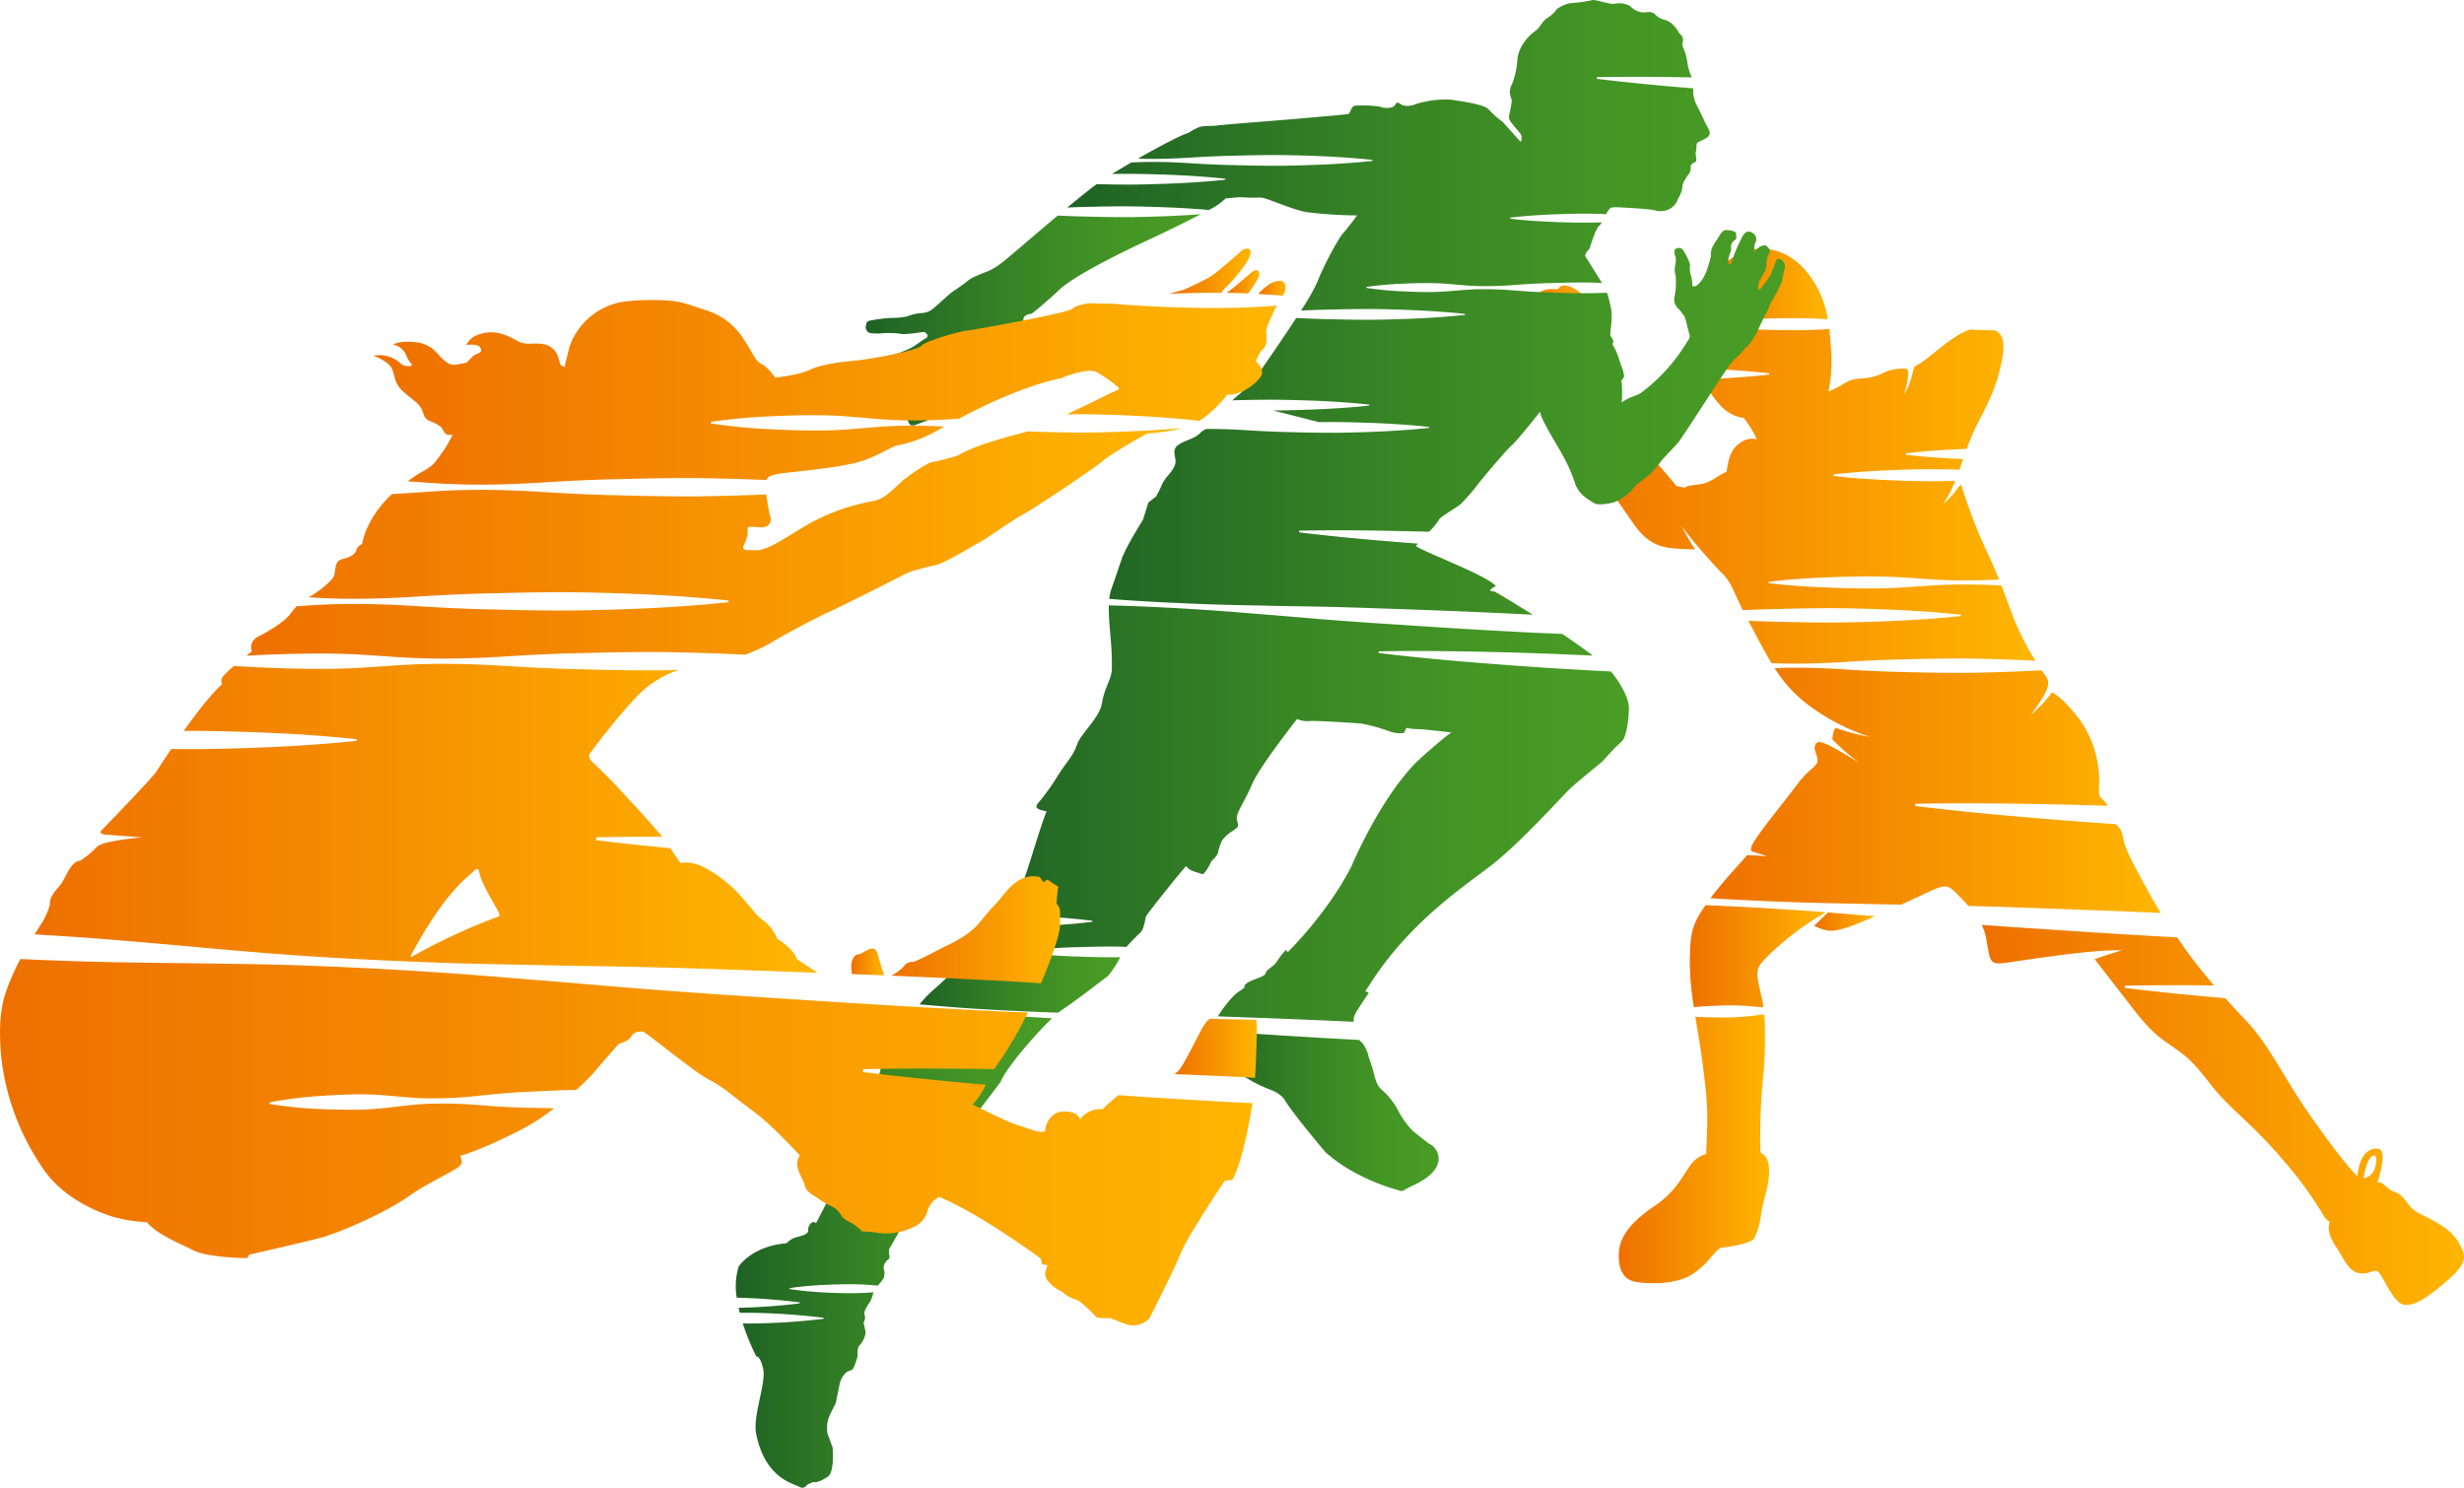 <svg xmlns="http://www.w3.org/2000/svg" xmlns:xlink="http://www.w3.org/1999/xlink" width="552.175" height="333.461" viewBox="0 0 552.175 333.461">
  <defs>
    <linearGradient id="linear-gradient" y1="0.5" x2="1" y2="0.5" gradientUnits="objectBoundingBox">
      <stop offset="0" stop-color="#ee7000"/>
      <stop offset="1" stop-color="#ffb600"/>
    </linearGradient>
    <linearGradient id="linear-gradient-9" y1="0.5" x2="1" y2="0.5" gradientUnits="objectBoundingBox">
      <stop offset="0" stop-color="#1e6125"/>
      <stop offset="0.098" stop-color="#246a25"/>
      <stop offset="0.455" stop-color="#388525"/>
      <stop offset="0.767" stop-color="#449625"/>
      <stop offset="1" stop-color="#499d25"/>
    </linearGradient>
    <linearGradient id="linear-gradient-24" x1="0" y1="0.5" x2="1" y2="0.5" xlink:href="#linear-gradient"/>
  </defs>
  <g id="laufenspringenwerfen" transform="translate(-123.352 -162.182)">
    <g id="Gruppe_23300" data-name="Gruppe 23300" transform="translate(464.364 217.895)">
      <path id="Pfad_17993" data-name="Pfad 17993" d="M566.1,418.286c1.533-.072,3.066-.052,4.6.019,1.65.081,3.3.245,4.951.39-.135-.951-.306-1.876-.527-2.788-1.21-5.037-1.273-5.892.844-8.044a61.762,61.762,0,0,1,13.676-10.479c-2.875-.228-5.753-.446-8.631-.623-6.116-.409-12.237-.721-18.362-.981-3.112,4.506-3.444,6.317-3.519,12.8a66.618,66.618,0,0,0,.912,10.057c.487-.04.973-.083,1.459-.12C563.036,418.4,564.568,418.332,566.1,418.286Z" transform="translate(-521.466 -248.615)" fill="url(#linear-gradient)"/>
      <path id="Pfad_17994" data-name="Pfad 17994" d="M664.677,397.754c-.855-1.365-1.7-2.777-2.511-4.245-2.8-5.1-5.552-10.053-5.869-12.2-.308-2-.936-2.834-1.8-3.461l-4.382-.3c-13.5-1-26.99-2.11-40.454-3.754l.025-.5c13.562-.27,27.1-.005,40.627.369l2.417.078a4.8,4.8,0,0,0-1.075-1.394c-1-.92-.867-.981-.8-4.042a23.738,23.738,0,0,0-4.729-14.369c-2.148-2.678-4.074-4.706-5.833-5.619a32.03,32.03,0,0,1-4.747,5.064c3.6-5.028,4.752-6.968,3.206-8.911-.231-.286-.509-.667-.817-1.111-5.6.337-11.208.5-16.812.587-4.579.028-9.157-.059-13.736-.183-4.578-.082-9.156-.3-13.734-.6s-9.158-.439-13.736-.336c-.594.011-1.189.044-1.783.067a30.524,30.524,0,0,0,7.212,8,47.328,47.328,0,0,0,14.073,7.392,45.833,45.833,0,0,1-7.686-2.04,6.172,6.172,0,0,0-.656,2.629,47.273,47.273,0,0,0,5.982,5.177c-7.016-4.186-9.056-5.33-9.689-4.175-.618,1.169-.1,1.295.316,3.169.437,1.883-1.428,1.788-4.507,5.9s-6.07,7.716-8.182,10.642-2.313,3.578-2.116,4.216c.259.41,1.18.318,3.508,1.263-2.162-.224-3.645-.216-4.406-.268-2.108,2.375-5.549,6.053-8.236,9.664,5.775.336,11.552.628,17.334.83,6.76.274,13.532.335,20.3.509,1.693.033,3.387.059,5.08.087l.818-.368c9.142-4.121,8.971-4.878,11.855-1.882.838.876,1.661,1.7,2.437,2.551l.113,0c6.766.17,13.528.424,20.289.673Q653.323,397.265,664.677,397.754Z" transform="translate(-521.446 -248.846)" fill="url(#linear-gradient)"/>
      <path id="Pfad_17995" data-name="Pfad 17995" d="M529.167,285.142c3.99,6.2,13.866,20.5,17.513,25.727,3.651,5.2,6.846,5.406,10.943,5.639.678.036,2.338.082,2.839.1-1.271-1.9-3.037-5.191-3.037-5.191a129.774,129.774,0,0,0,8.913,10.37c2.316,2.24,2.349,3.517,4.818,8.442,2.558-.122,5.116-.219,7.674-.264,4.578-.125,9.156-.211,13.734-.183,9.157.139,18.313.487,27.469,1.456v.3c-9.157.969-18.312,1.318-27.469,1.456-4.579.027-9.157-.059-13.734-.183-2.145-.038-4.292-.113-6.437-.206l.05.094c1.774,3.268,3.337,6.439,5.138,9.388.833.038,1.666.078,2.5.094,4.578.1,9.157-.054,13.736-.336s9.156-.518,13.733-.6c4.579-.125,9.157-.211,13.736-.183,5.145.078,10.292.227,15.437.51a62.717,62.717,0,0,1-4.925-9.712c-1.019-2.658-1.8-4.878-2.686-7.173-3.65-.18-7.3-.266-10.95-.185-4.578.084-9.157.577-13.734.765s-9.157.08-13.735-.086c-4.578-.189-9.157-.442-13.735-1.017v-.3c4.578-.574,9.157-.829,13.735-1.016,4.578-.167,9.157-.262,13.735-.086s9.157.681,13.734.765c3.479.077,6.958.005,10.436-.158-.667-1.675-1.419-3.441-2.379-5.485a113.786,113.786,0,0,1-6.067-15.635c-.184-.733-1.476,2.157-4.1,4.159a25.072,25.072,0,0,0,2.709-5.175c-4.527.167-9.054.074-13.582-.09-4.578-.189-9.157-.442-13.734-1.017v-.3c4.578-.574,9.157-.829,13.734-1.016,4.579-.167,9.157-.262,13.735-.086.258.011.516.029.773.042.279-.789.555-1.592.838-2.409-4.265-.185-8.531-.438-12.8-.973v-.3c4.536-.57,9.071-.824,13.607-1.011a51.456,51.456,0,0,1,2-4.8c1.786-3.673,3.834-6.993,5.162-11.91,1.3-4.92,1.586-8.017-.1-9.406a3.989,3.989,0,0,0-.671-.439c-1.874-.042-3.749-.1-5.622-.18a12.643,12.643,0,0,0-2.94,1.382c-3.933,2.487-6.667,5.47-9.357,6.785-.617.3-.44,3.128-2.558,6.345,1.17-3.287,1.1-5.657.634-5.717a10.008,10.008,0,0,0-5.586,1.086c-3.9,1.756-5.325.464-7.968,1.934a28.97,28.97,0,0,1-3.959,2.081,35.194,35.194,0,0,0,.564-9.641c-.105-1.509-.221-2.966-.393-4.381-1.013.064-2.028.125-3.041.167-4.579.175-9.157.08-13.734-.086-4.449-.183-8.9-.434-13.349-.975a25.371,25.371,0,0,0,.281,5.362c.27,1.687.552,3.1.874,4.332,5.169.226,10.34.57,15.509,1.117v.3c-4.9.518-9.8.856-14.7,1.082a18.9,18.9,0,0,0,3.66,5.707,8.54,8.54,0,0,0,5.327,2.928,22.545,22.545,0,0,1,2.915,4.762,4.512,4.512,0,0,0-3.716.818c-2.078,1.369-2.666,3.684-3.031,6.483-2.565,1.089-3.561,2.594-6.5,2.867s-2.8.714-2.8.714l-1.922-.352s-2.847-3.642-8.237-9.378c-5.414-5.723-8.895-10.1-10.905-12.619a18.5,18.5,0,0,1-1.256-1.739h-.039c-3.376-.059-6.751-.213-10.128-.4C526.065,279.726,526.952,281.693,529.167,285.142Z" transform="translate(-521.611 -249.179)" fill="url(#linear-gradient)"/>
      <path id="Pfad_17996" data-name="Pfad 17996" d="M590.087,401.48c1.994.26,5.286-.964,10.431-3.223-3.514-.27-7.027-.565-10.542-.846-.772.744-2.1,2.019-3.083,2.954A9.483,9.483,0,0,0,590.087,401.48Z" transform="translate(-521.345 -248.608)" fill="url(#linear-gradient)"/>
      <path id="Pfad_17997" data-name="Pfad 17997" d="M525.72,275.479c-.029.28-.058.549-.08.82,3.32-.185,6.642-.334,9.962-.4.484-1.451,2.218-5.375,1.539-9.4-.657-4.086-.558-6.264-3.079-7.905s-3.792-1.145-4.137-.455c-.367.662-2.982-.834-5.384,1.843-2.422,2.664-1.856,4.9-1.856,4.9a1.059,1.059,0,0,0-1.053.973c-.053.93,1.08,2.469,2.422,4.391S525.922,273.4,525.72,275.479Z" transform="translate(-521.629 -249.217)" fill="url(#linear-gradient)"/>
      <path id="Pfad_17998" data-name="Pfad 17998" d="M725.757,466.639c-3.032-1.707-4.339-1.941-5.662-3.574s-1.741-2.556-3.414-3.075c-1.65-.491-2.477-2.424-3.714-2.067.391-1.415,2.278-7.281.13-7.561-2.17-.283-4.235,1.554-4.61,6.087-1.23-.876-5.4-6.081-10.921-13.993-5.511-7.931-9.033-15.608-14.081-20.838-1.563-1.624-3.12-3.313-4.619-4.989-7.522-.659-15.038-1.4-22.546-2.316l.026-.5c6.67-.133,13.334-.134,19.993-.058-2.309-2.69-4.326-5.2-5.72-7.127-.819-1.146-1.686-2.364-2.571-3.638q-13.3-.744-26.585-1.636c-5.729-.372-11.457-.75-17.184-1.169a13.03,13.03,0,0,1,1.046,3.353c.852,4.79.693,5.557,3.937,5.193,3.241-.388,19.01-3.066,26.454-2.851,0,0-4.378,1.313-6.14,1.993,1.82,2.317,5.768,7.43,8.8,11.35,4.241,5.411,5.81,6.2,8.544,8.163s4.172,2.735,8.455,8.32,9.133,8.685,15.8,16.46a85.537,85.537,0,0,1,8.851,11.769c.772,1.1,1.18,2.35,2.2,2.738-.8,2.965,1.245,5.179,2.387,7.18,1.946,3.461,3.019,4.479,5.069,4.455,2.08-.041,2.779-1.261,3.755-.028.974,1.211,3.268,6.749,5.422,7.03s4.507-1,8.876-4.646c4.342-3.673,5.447-5.411,4-8.225S728.809,468.355,725.757,466.639Zm-13.277-12.325A3.3,3.3,0,0,1,709.827,457s.673-4.706,2.231-5.132C712.685,451.694,712.881,452.778,712.481,454.314Z" transform="translate(-521.182 -248.596)" fill="url(#linear-gradient)"/>
      <path id="Pfad_17999" data-name="Pfad 17999" d="M575.04,451.127a134.171,134.171,0,0,1,.581-16.656,89.089,89.089,0,0,0,.282-14.3c-1.7.193-3.4.409-5.1.536-1.531.113-3.064.173-4.6.141-1.533-.005-3.067-.033-4.6-.105-.387-.019-.773-.043-1.16-.064.586,3.669,1.241,7.339,1.643,10.579.9,7.016,1.184,9.9.985,15.039l-.193,5.129a6.668,6.668,0,0,0-3.64,2.668c-1.613,2.267-3.285,5.831-7.681,8.824-4.379,2.979-8.019,6.3-8.246,10.634-.243,4.34,1.471,6.081,3.6,6.524,2.147.412,9.02.944,13.058-1.81,4.017-2.731,4.938-5.737,6.683-5.881,1.77-.139,6.349-.928,7.022-2.078a17.553,17.553,0,0,0,1.528-5.537c.38-2.433,1.389-5.211,1.653-7.642C577.3,453.306,576.48,451.893,575.04,451.127Z" transform="translate(-521.535 -248.509)" fill="url(#linear-gradient)"/>
      <path id="Pfad_18000" data-name="Pfad 18000" d="M573.616,265.029c4.578-.167,9.156-.262,13.735-.086.9.037,1.811.092,2.716.148a22.351,22.351,0,0,0-3.89-9.531c-3.085-4.292-6.709-6.008-10.482-6.288-3.771-.259-8.731,2.31-11.752,6.441A19.649,19.649,0,0,0,560.287,266C564.73,265.461,569.173,265.211,573.616,265.029Z" transform="translate(-521.461 -249.253)" fill="url(#linear-gradient)"/>
    </g>
    <g id="Gruppe_23301" data-name="Gruppe 23301" transform="translate(288.256 162.182)">
      <path id="Pfad_18001" data-name="Pfad 18001" d="M382.2,368.535q3.535.122,7.069.255,11.679.415,23.352.958h0a3.17,3.17,0,0,1,.367-1.792c.5-.972,3.018-4.7,3.018-4.7l-.781-.4.645-.906c8.772-14.036,20.615-21.928,27.258-27,6.667-5.064,16.369-15.924,17.855-17.326,1.456-1.4,7.445-6.263,7.445-6.263a54.605,54.605,0,0,1,4.207-4.4c.873-.583,1.518-3.588,1.677-7.245.118-3.1-3.017-7.25-4.01-8.484-2.223-.1-4.445-.213-6.667-.349l-7.576-.453-7.573-.525c-10.095-.748-20.186-1.578-30.256-2.808l.019-.375c10.144-.2,20.266,0,30.385.276l7.587.246,7.584.318c.8.032,1.6.081,2.4.118-2.025-1.55-4.406-3.223-6.848-4.865q-2.334-.093-4.666-.189c-10.109-.479-20.21-1.1-30.31-1.769-5.049-.328-10.1-.651-15.147-1.038s-10.09-.835-15.136-1.249c-5.047-.384-10.09-.853-15.141-1.161q-7.574-.507-15.159-.8c-2.013-.081-4.028-.138-6.042-.187-.082,2.646.282,5.574.391,7.367a56.175,56.175,0,0,1,.275,7.219c-.157,2-1.666,3.964-2.21,7.34-.572,3.375-4.74,6.785-5.568,9.23-.819,2.41-2.045,3.582-3.715,6.1s-1.521,2.512-3.393,5.011c-1.869,2.519-1.755,1.918-1.983,2.739-.243.818,2.26,1.14,2.26,1.14-1.407,3.4-4.181,13.12-5.242,15.737-1.058,2.637-2.279,6.132-2.279,6.132s-.6.661-1.429,1.565c.88-.008,1.76-.02,2.64-.011a148.426,148.426,0,0,1,16.57,1.122v.225a148.613,148.613,0,0,1-16.574,1.056c-1.6.008-3.2-.016-4.795-.053-1.126,1.212-2.19,2.338-2.626,2.743-.3.294-1.058,1.085-2.066,2.133,2.165.172,4.33.41,6.5.464a79.732,79.732,0,0,0,8.287-.235c2.762-.216,5.525-.376,8.287-.432,2.762-.087,5.524-.146,8.286-.12q1.173.025,2.346.061c1.1-1.274,2.755-2.878,3.21-3.319.69-.608,1.137-3.5,1.137-3.5,1.749-2.486,8.352-10.677,9.035-11.292.7,1.206,2.838,1.437,3.473,1.805.651.38,2.23-2.96,2.23-2.96s1.381-1.129,1.462-2.083a11.064,11.064,0,0,1,.863-2.458,7.4,7.4,0,0,1,2.133-2.017c1.571-1.043,1.685-1.074,1.216-2.519s1.746-4.172,3.33-8c1.552-3.844,10.131-14.726,10.131-14.726a5.689,5.689,0,0,0,2.878.454c1.81-.125,11.427.551,11.427.551a37.283,37.283,0,0,1,6.118,1.666,7.115,7.115,0,0,0,3.532.468l.56-1.164a11.347,11.347,0,0,0,2.624.3c1.731.037,7.482.764,7.482.764-1.388.7-7.483,6.247-7.483,6.247-8.535,8.355-14.878,23.578-14.878,23.578-5.375,10.669-14.374,19.415-14.374,19.415l-.325-.566a13.422,13.422,0,0,0-1.945,2.456c-.856,1.407-2.488,1.917-2.625,2.752s-2.4,1.259-3.751,1.991c-1.378.762-.989,1.265-.989,1.265l-.93.693C386,363.362,383.821,365.889,382.2,368.535Z" transform="translate(-274.175 -140.733)" fill="url(#linear-gradient-9)"/>
      <path id="Pfad_18002" data-name="Pfad 18002" d="M339.531,393.441c.9.037,1.8.063,2.708.092a8.588,8.588,0,0,1,.89-.669c2.569-1.638,9.605-7.092,10.256-7.579A20.473,20.473,0,0,0,356.1,381.1l-.937.019c-2.762.016-5.524-.055-8.286-.153-2.761-.067-5.523-.238-8.285-.465a79.708,79.708,0,0,0-8.286-.268c-2.726.057-5.453.409-8.179.549-2.494,2.566-5.689,5.778-8.054,7.79a25.031,25.031,0,0,0-2.929,3.1c4.406.39,8.814.759,13.227,1.029Q331.945,393.164,339.531,393.441Z" transform="translate(-269.978 -166.56)" fill="url(#linear-gradient-9)"/>
      <path id="Pfad_18003" data-name="Pfad 18003" d="M344.091,160.214c-1.992-.035-3.984-.113-5.977-.21-5.848,4.907-11.882,10.168-12.55,10.591a16.624,16.624,0,0,1-2.834,1.787c-.944.357-3.964,1.475-4.743,2.233a38.992,38.992,0,0,1-3.269,2.323c-1.074.762-4.435,3.98-5.09,4.346a5.247,5.247,0,0,1-2.419.591,12.049,12.049,0,0,0-2.9.748,19.021,19.021,0,0,1-3.727.327,29.79,29.79,0,0,0-4.083.518c-.478.122-1.266-.047-1.381,1.325a1.324,1.324,0,0,0,.989,1.547,11.455,11.455,0,0,0,2.3.071,19.957,19.957,0,0,1,4.578.1c.6.233,4.207-.286,4.784-.389a1.008,1.008,0,0,1,1.085.543c.218.264.081.719-.442.922-.494.212-2.089,1.53-3.339,2.164a35.166,35.166,0,0,1-3.712,1.477c-1.336.512-4.283,1.375-4.892,1.606s-1.172.466-.872,2.066a1.667,1.667,0,0,0,1.946,1.318s4.01-.982,4.676-1.179c.645-.236,4.493-1.408,5.037-1.581s2.64-1.134,3.06-1.342c.4-.212.152.512.152.512a35.676,35.676,0,0,0-3.179,3.046,38.688,38.688,0,0,1-4.569,2.68c-.71.3-1.884.753-2.514,1.088-.633.309-.331,1.251-.08,2.254.275,1.008,2.427.844,3.787.443a19.444,19.444,0,0,0,3.87-1.894,6.55,6.55,0,0,1,2.332-.816,6.525,6.525,0,0,0,2.234-1.837c.524-.535,1.184-.916,1.5-1.215a1.066,1.066,0,0,1,1.053-.177c.246.1.078.693-.326.952-.423.234-2.475,2.287-3.1,2.831s-2.588,2.325-3.376,2.881c-.775.54-1.855,1.026-2.9,1.656-1.048.6-.822,1.34-.3,2.18.506.823,1.623.047,3.328-.516,1.687-.539,2.943-2.421,4.759-2.987a19.355,19.355,0,0,0,4.378-2.677,3.594,3.594,0,0,0,2.685.4c1.338-.445-.647-1.3-.489-2.241.131-.968,1.952-2.463,1.952-2.463a81.624,81.624,0,0,0,6.023-7.308c1.249-2.118,2.8-4.391,2.878-5.609.059-1.248,1.84-1.274,1.84-1.274s2.368-1.783,6.3-5.462c3.937-3.652,16.659-9.609,20.375-11.337,2.86-1.318,8.015-3.856,11.28-5.535-5.283.408-10.566.584-15.849.664C350.939,160.371,347.515,160.307,344.091,160.214Z" transform="translate(-265.989 -111.686)" fill="url(#linear-gradient-9)"/>
      <path id="Pfad_18004" data-name="Pfad 18004" d="M372.261,131.375c3.424.077,6.848-.04,10.272-.252s6.848-.387,10.272-.448c3.424-.093,6.848-.158,10.272-.137,6.848.1,13.7.364,20.544,1.088v.225c-6.848.725-13.7.986-20.544,1.089-3.424.021-6.848-.044-10.272-.137-3.424-.061-6.848-.227-10.272-.448s-6.848-.328-10.272-.252c-.9.017-1.8.056-2.7.1-1.547.9-3.028,1.78-4.309,2.572,1.614-.023,3.228-.035,4.843-.024,6.848.1,13.7.364,20.545,1.088v.225c-6.848.726-13.7.986-20.545,1.089-2.764.017-5.526-.029-8.29-.094-1.706,1.257-4.051,3.148-6.571,5.237,1.274-.049,2.548-.1,3.822-.122,3.424-.093,6.848-.158,10.272-.137,5.876.089,11.75.3,17.626.809.2-.109.391-.21.547-.3a13.773,13.773,0,0,0,3.228-2.3l3.128-.275a43.294,43.294,0,0,0,4.593.094c1.106-.131,6.823,2.626,10.42,3.275a100.217,100.217,0,0,0,11.276.73s-1.9,2.665-3.09,3.954-4.665,7.891-5.812,11a48.348,48.348,0,0,1-3.655,6.371c1.979-.1,3.957-.173,5.935-.208,3.425-.093,6.848-.158,10.273-.137,6.848.1,13.7.364,20.544,1.089v.225c-6.848.725-13.7.986-20.544,1.089-3.425.021-6.848-.044-10.273-.137-2.333-.042-4.667-.144-7-.267-2.873,4.419-6.151,9.162-7.186,10.634a28.589,28.589,0,0,1-5.864,6.709,15.654,15.654,0,0,0-1.245,1.12c3.363-.091,6.726-.154,10.089-.133,6.848.1,13.7.364,20.544,1.089v.225c-6.848.726-13.7.986-20.544,1.089-.331,0-.663-.005-.994,0L411.6,190.4c1.38-.016,2.759-.029,4.138-.021,6.848.1,13.7.364,20.545,1.089v.225c-6.848.725-13.7.986-20.545,1.089-3.424.02-6.848-.044-10.272-.137-3.424-.062-6.848-.228-10.272-.448-2.956-.183-5.912-.286-8.867-.264a4.506,4.506,0,0,0-1.354.922c-1.188,1.323-3.511,1.581-5.07,2.8-1.153.925-.5,2.294-.414,3.492a2.823,2.823,0,0,1-.2.987c-.757,1.81-2.126,2.531-2.923,4.416a21.215,21.215,0,0,1-1.26,2.525l-1.712,1.336-1.2,3.851s-3.79,6.041-4.7,8.593c-.892,2.564-1.36,4.032-2.421,7.035a9.768,9.768,0,0,0-.445,2.129c2,.156,4,.3,6,.425q7.576.465,15.162.742c5.056.205,10.12.251,15.18.381,5.061.1,10.126.151,15.185.292s10.117.317,15.174.5c9.4.334,18.794.714,28.185,1.2-3.987-2.518-7.316-4.5-8.4-5.116-.484-.256-2.3.066.146-1.3-2.092-2.507-17.317-8.058-17.912-9.035a3.372,3.372,0,0,0,.473-.475c-8.895-.681-17.785-1.447-26.659-2.531l.019-.375c9.708-.194,19.4-.017,29.081.243l.562-.531a14.57,14.57,0,0,0,1.706-2.182c.307-.691,3.941-2.67,4.877-3.52a46.5,46.5,0,0,0,3.811-4.377c.892-1.216,6.365-7.674,7.6-8.767,1.26-1.042,6.338-7.52,6.338-7.52.213,1.81,4.345,8.288,4.886,9.4a34.3,34.3,0,0,1,2.894,6.434c.843,2.857,3.519,4.108,4.335,4.638.841.548,3.282.2,4.657-.248a10.932,10.932,0,0,0,4.187-3.095c.35-.7,3.321-2.758,3.72-3.144.4-.414,1.934-2.156,2.332-2.739.379-.608,3.249-3.506,4-4.388s9.806-15.008,11.2-16.918a12.006,12.006,0,0,1,2.463-2.651,17.148,17.148,0,0,1,1.957-2.093,16.658,16.658,0,0,0,2.4-3.908c.326-.721,1.226-2.7,1.655-3.379.457-.688.759-1.839,1.033-2.275.261-.412,1.319-2.331,1.319-2.331s.826-1.646,1.113-2.381c.255-.738.447-2.42.624-2.752a1.925,1.925,0,0,0-.706-2.262.8.8,0,0,0-1.257.494s-.747,1.971-1.091,2.8a22.96,22.96,0,0,1-2.124,3.019c-.319.477-.655.65-.745.164a5.437,5.437,0,0,1,.291-1.61s.96-1.741,1.2-2.157a4.03,4.03,0,0,0,.433-1.937,5.15,5.15,0,0,1,.623-2.237c.349-.759-.251-1.235-.665-1.611s-1.537.219-1.537.219l-1.292,1.128.155-.626a2.323,2.323,0,0,1,.185-1.39,1.65,1.65,0,0,0-.816-2.353c-1.211-.733-2.045.859-2.045.859s-.807,1.535-1.276,2.664a29.912,29.912,0,0,0-1.137,3.035c-.105.66-.617.753-.732.445a3.8,3.8,0,0,1-.035-1,10.681,10.681,0,0,1,.442-1.538,1.733,1.733,0,0,0,.139-1.207,1.9,1.9,0,0,1,.952-1.6c.478-.312.14-1,.2-1.454.041-.454-1.435-.753-2.293-.742-.885.029-1.658,1.632-1.658,1.632a23.693,23.693,0,0,0-1.443,2.351,5.386,5.386,0,0,0-.253,1.807,16.958,16.958,0,0,1-.648,2.41,10.338,10.338,0,0,1-1.165,2.714c-.472.724-1.383,1.826-2.007,1.72-.6-.077-.248-.6-.33-.836s-.152-1.176-.278-1.508a4.633,4.633,0,0,1-.249-2.177c.2-.7-1.309-3.38-1.665-3.759a1.184,1.184,0,0,0-1.61-.062c-.511.432.062,1.833.062,1.833a5.3,5.3,0,0,1-.108,1.832,4.36,4.36,0,0,0,.089,2.2,15.6,15.6,0,0,1-.212,4.653,2.843,2.843,0,0,0,.814,2.807c.571.481.648.882,1.186,1.441s1.019,3.609,1.321,4.306-.512,1.672-.512,1.672a40.408,40.408,0,0,1-10.354,11.476c-.889.578-1.885.739-2.939,1.3a6.807,6.807,0,0,0-1.378.858,26.231,26.231,0,0,0-.056-4.949c-.271.306-.02-.173-.02-.173s.015.1.02.173a1,1,0,0,0,.171-.23c.629-.817.427-.785.427-.785s-.178-1-.261-1.3a24.552,24.552,0,0,1-.91-2.616,15.1,15.1,0,0,0-1.261-2.873c-.344-.6.075-.566,0-1.023a2.142,2.142,0,0,0-.55-1.06c-.334-.49.166-2.084.176-4.125a8.8,8.8,0,0,0-.346-3.09,24.878,24.878,0,0,0-.675-2.564q-2.1.073-4.2.106c-2.762.015-5.524-.055-8.286-.153-2.762-.067-5.523-.238-8.285-.465a79.7,79.7,0,0,0-8.285-.268c-2.762.058-5.525.42-8.287.556s-5.525.049-8.286-.081a79.98,79.98,0,0,1-8.285-.777V160.1a79.988,79.988,0,0,1,8.288-.744c2.763-.119,5.525-.185,8.286-.048s5.523.521,8.285.589a79.511,79.511,0,0,0,8.287-.234c2.762-.216,5.525-.376,8.287-.432,2.762-.087,5.524-.146,8.286-.12q1.524.032,3.048.084c-1.231-2.03-3.479-5.571-3.708-5.962-.288-.477.938-1.743.938-1.743s1.343-4.429,2.121-5.044a3.1,3.1,0,0,0,.625-.823c-3.417.13-6.833.059-10.25-.065-3.425-.14-6.848-.331-10.272-.761v-.225c3.424-.43,6.848-.62,10.272-.761,3.424-.125,6.848-.2,10.272-.065.319.014.636.035.954.052a3.822,3.822,0,0,1,1.013-1.429c.7-.3,3.633.02,5.257.079,1.522.116,3.278.217,4.436.417a4.435,4.435,0,0,0,3.863-.451,4.016,4.016,0,0,0,1.537-2.081,6.8,6.8,0,0,0,.986-2.571c-.114-.788.8-2.081,1.17-2.64a2.4,2.4,0,0,0,.691-1.746c-.09-.583.239-.945.922-1.221.69-.324.1-1.275.187-2.136a6.716,6.716,0,0,0,.183-1.783c-.086-.46.754-.774.754-.774a12.66,12.66,0,0,0,1.549-.809,1.308,1.308,0,0,0,.6-1.543c-.261-.582-.862-1.586-1.155-2.238-.3-.672-1.369-2.9-1.746-3.624a6.583,6.583,0,0,1-.725-3.241c0-.137,0-.276,0-.415-7.21-.587-14.417-1.257-21.613-2.136l.02-.375c7.089-.141,14.168-.081,21.243.06-.015-.034-.027-.071-.043-.1a12.573,12.573,0,0,1-1-3.753,12.331,12.331,0,0,0-1.019-3.175c-.184-.568.29-1.047.042-1.828s-.66-.772-.866-1.242a6.882,6.882,0,0,0-1.158-1.541,4.027,4.027,0,0,0-2.174-1.309,4.544,4.544,0,0,1-2.061-1.252c-1.048-.833-1.843-.229-3.006-.421a4.457,4.457,0,0,1-2.516-1.364,4.981,4.981,0,0,0-3.562-.518c-.975.158-3.909-.9-4.769-.853a32.623,32.623,0,0,1-4.036.626,7.057,7.057,0,0,0-4.068,1.423,6.683,6.683,0,0,1-2.078,1.935c-1.268.806-1.624,2.19-2.755,2.967a10.412,10.412,0,0,0-2.483,2.532,7.771,7.771,0,0,0-1.552,4.225,17.532,17.532,0,0,1-1.176,5.175,3.475,3.475,0,0,0-.125,3.25c.282.667-.526,3.292-.562,4.261.02.741,1.778,2.528,2.31,3.238a1.884,1.884,0,0,1,.338,2.176l-4.1-4.547a18.791,18.791,0,0,1-3.164-2.821c-1.237-1.143-6.419-1.789-8.385-2.1a22.721,22.721,0,0,0-7.517.874c-1.049.4-2.628.922-3.818.077-1.185-.813-.744.312-1.84.739a4.2,4.2,0,0,1-2.77-.14,28.547,28.547,0,0,0-5.6-.2c-.824.183-.967,1.6-1.315,1.79-.36.211-4.787.512-9.123.926s-18.91,1.5-20.254,1.713c-1.36.211-3.131-.029-4.249.4a14.341,14.341,0,0,0-2.4,1.307c-1.373.321-6.4,2.963-11.22,5.71C371.478,131.346,371.87,131.368,372.261,131.375Z" transform="translate(-280.949 -95.785)" fill="url(#linear-gradient-9)"/>
      <path id="Pfad_18005" data-name="Pfad 18005" d="M446.686,428.614l-3.384-2.666a19.134,19.134,0,0,1-3.3-4.433,16.135,16.135,0,0,0-3.69-4.833c-.91-.753-1.365-1.583-1.883-3.685s-1.2-3.594-1.367-4.516a8.119,8.119,0,0,0-1.23-2.4s-.359-.307-.741-.675q-12.376-.648-24.742-1.487-4.261-.276-8.523-.565c-.945,2.483-.122,2.636-.122,2.636,4.366,7.322,12.759,10.288,14.018,10.764a8.088,8.088,0,0,1,2.4,1.632c2.168,3.66,9.427,12.161,9.427,12.161,7.324,6.573,17.2,8.747,17.2,8.747l2.223-1.191s5.362-2.065,5.912-5.538A3.727,3.727,0,0,0,446.686,428.614Z" transform="translate(-291.435 -172.319)" fill="url(#linear-gradient-9)"/>
      <path id="Pfad_18006" data-name="Pfad 18006" d="M287.177,460.634c-.732.058-1.463.11-2.195.146-2.763.125-5.524.049-8.286-.081a80.176,80.176,0,0,1-8.285-.777V459.7a80.191,80.191,0,0,1,8.288-.744c2.762-.119,5.524-.185,8.286-.048,1.049.056,2.1.146,3.148.238a11.261,11.261,0,0,0,1.307-1.662,3.062,3.062,0,0,0,.01-2.223,2.372,2.372,0,0,1,1.043-1.971c.527-.325.188-1.275.188-1.275l-.037-.949s9.218-16.272,10.115-17.746c.924-1.5,14.851-19.74,14.851-19.74,1.384-3.344,7.748-10.688,11.579-14.34-.454-.03-.907-.065-1.361-.092q-7.574-.507-15.159-.8c-4.883-.2-9.773-.276-14.663-.336-3.328,4.429-6.566,9.912-6.98,11.576-.584,2.448-2.244,9.419-3.025,12.067-.808,2.625-11.679,23.475-11.679,23.475-1.011-.88-1.886.875-1.783,1.638.12.774-1.329,1.222-2.582,1.5a4.849,4.849,0,0,0-2.274,1.382c-7.741.625-10.688,5.174-10.688,5.174a15.007,15.007,0,0,0-.451,7.017,138.372,138.372,0,0,1,14.1,1.058v.225a136.855,136.855,0,0,1-13.691.989q.124.567.264,1.125c.743,0,1.485-.017,2.227-.009a148.424,148.424,0,0,1,16.57,1.122v.225a148.611,148.611,0,0,1-16.574,1.056c-.513,0-1.026-.011-1.539-.013a51.078,51.078,0,0,0,3.03,7.4s.847-.273,1.541,2.823c.7,3.123-2.385,10.511-1.576,14.531,2.007,10.026,8.384,11.117,9.583,11.832a1.257,1.257,0,0,0,1.841-.455l1.317-.584c1.151.35,3.4-1.265,3.4-1.265,1.474-1.143.977-6.546.977-6.546s-.87-2.263-1.134-3.1a7.1,7.1,0,0,1,.231-3.382c.288-.865,1.6-3.351,1.6-3.351s.7-3.352.962-4.64a4.85,4.85,0,0,1,1.5-2.36s.669-.32,1.173-.507,1.289-3.066,1.289-3.066-.186-1.821.412-2.407a5.391,5.391,0,0,0,1.381-2.842c-.083-.638-.469-2.265-.469-2.265a2.168,2.168,0,0,0,.225-1.8c-.379-.768,1.288-2.923,1.288-2.923A12.162,12.162,0,0,0,287.177,460.634Z" transform="translate(-256.343 -170.988)" fill="url(#linear-gradient-9)"/>
    </g>
    <g id="Gruppe_23302" data-name="Gruppe 23302" transform="translate(123.352 217.896)">
      <path id="Pfad_18007" data-name="Pfad 18007" d="M319.075,374.409c-.9-2.093-3.26.52-4.281.5a1.036,1.036,0,0,0-.623.223,3.432,3.432,0,0,0-.87,2.11,8.963,8.963,0,0,0,.147,2.052q3.6.142,7.193.291Z" transform="translate(-122.525 -216.685)" fill="url(#linear-gradient)"/>
      <path id="Pfad_18008" data-name="Pfad 18008" d="M355.787,381.418c1.656-3.986,4.086-10.217,4.213-12.749.175-3.906-.107-4.144-.107-4.144l-.64-1.01c.085-1.452.369-3.728.369-3.728l-2.405-1.587-.877.583-.842-1.159c-5.057-1.216-7.923,3.978-9.734,5.877-1.856,1.87-2.339,2.682-4.065,4.655-2.357,2.8-7.208,4.914-7.208,4.914s-2.34,1.18-3.781,1.94-3.387,1.587-3.387,1.587-1.645-.076-2.208.955a10.119,10.119,0,0,1-2.887,2.171q13.366.565,26.725,1.277Q352.37,381.2,355.787,381.418Z" transform="translate(-122.486 -216.756)" fill="url(#linear-gradient)"/>
      <path id="Pfad_18009" data-name="Pfad 18009" d="M403.731,389.491c-1.222-.026-2.444-.045-3.666-.073-2.243-.047-4.485-.112-6.729-.168a5.293,5.293,0,0,0-1.138,1.178c-.965,1.314-4.517,8.963-5.825,10.384a5.663,5.663,0,0,1-.982.838l7.908.331c3.391.138,6.778.317,10.166.5.24-4.063.384-9.357.413-10.713A16.239,16.239,0,0,0,403.731,389.491Z" transform="translate(-122.21 -216.617)" fill="url(#linear-gradient)"/>
      <path id="Pfad_18010" data-name="Pfad 18010" d="M262.116,272.5c-5.837-.1-11.675-.388-17.512-.764-5.837-.361-11.674-.559-17.511-.429-5.377.1-10.755.628-16.132.9-5.963,5.5-6.69,11.2-6.69,11.2a2.291,2.291,0,0,0-1.327,1.37c-.21.936-1.431,1.651-3.206,2.05-1.73.39-1.36,2.514-1.772,3.707s-3.843,3.892-5.724,4.809c2.189.139,4.38.261,6.569.3,5.837.131,11.675-.068,17.511-.429,5.837-.377,11.675-.66,17.512-.764,5.836-.158,11.675-.268,17.511-.232,11.675.176,23.348.621,35.023,1.856v.384c-11.675,1.236-23.348,1.68-35.023,1.857-5.836.035-11.675-.074-17.511-.233-5.837-.1-11.675-.387-17.512-.764-5.836-.361-11.674-.558-17.511-.429-3.082.057-6.165.259-9.246.472a20.2,20.2,0,0,0-1.479,1.833c-.914,1.307-4.448,3.668-6.936,4.869-2.529,1.256-1.573,3.4-1.573,3.4s-.509.4-1.236.982q2.7-.149,5.391-.262c5.837-.212,11.675-.333,17.511-.109,5.837.241,11.675.868,17.512.976,5.837.131,11.675-.068,17.511-.429,5.837-.377,11.675-.66,17.512-.764,5.836-.159,11.674-.268,17.511-.233,6.282.1,12.565.273,18.847.6a43.736,43.736,0,0,0,5.823-2.7c1.5-1,9.8-5.521,13.122-6.99,3.341-1.48,15.372-7.614,16.814-8.367,1.437-.816,6.441-1.941,6.441-1.941,2.2-.261,8.592-4.334,10.24-5.158,1.627-.814,6.86-4.691,9.958-6.371,3.051-1.691,15.788-10.256,17.585-11.807,1.789-1.626,10.042-6.245,10.042-6.245a44.368,44.368,0,0,0,7.9-1.22c-6.953.619-13.906.883-20.859,1-4.614.025-9.228-.091-13.842-.254-.207.069-.4.131-.578.179-4.312,1.142-11.389,3-14.878,5.158a40.494,40.494,0,0,1-5.48,1.454c-1,0-3.89,1.868-6.244,3.629-2.325,1.758-4.393,4.69-7.456,5.207a46.294,46.294,0,0,0-14.064,4.937c-5.051,2.886-9.261,6.042-11.976,6.068l-2.462-.038s-.878-.2-.417-1.106a8.644,8.644,0,0,0,.852-2.534c.065-.932-.186-1.5.436-1.558.678-.045,2.351.09,2.351.09a2.615,2.615,0,0,0,1.606-.3,1.777,1.777,0,0,0,.617-2.282c-.2-.751-.564-2.9-.866-4.774-5.057.22-10.114.352-15.171.429C273.79,272.771,267.953,272.66,262.116,272.5Z" transform="translate(-123.113 -217.191)" fill="url(#linear-gradient)"/>
      <path id="Pfad_18011" data-name="Pfad 18011" d="M194.6,375.7q12.914.794,25.846,1.265c8.619.351,17.253.428,25.878.65,8.628.169,17.261.258,25.885.5,8.626.217,17.247.541,25.868.859q4.206.149,8.414.31c-1.967-1.354-4.539-3.012-4.539-3.012-1.05-2.661-4.45-4.6-4.45-4.6a9.93,9.93,0,0,0-2.882-3.947c-1.94-1.322-2.64-2.734-5.656-6.051s-7.685-6.313-9.867-6.8a7.8,7.8,0,0,0-3.272-.215s-.936-1.222-2.271-3.283c-5.56-.553-11.119-1.142-16.673-1.82l.033-.64c4.934-.1,9.866-.13,14.8-.129-2.722-3.353-8.057-8.961-9.829-10.934-2.166-2.394-6.334-6.312-6.334-6.312l-.253-1.128s6.566-8.953,11.538-13.858a22.7,22.7,0,0,1,8.507-5.126q-1.922.039-3.845.07c-5.837.035-11.675-.075-17.511-.234-5.837-.1-11.675-.387-17.512-.763-5.836-.361-11.674-.559-17.511-.429-5.837.107-11.675.735-17.512.976-5.836.223-11.674.1-17.511-.111-2.725-.112-5.45-.247-8.175-.429a18.594,18.594,0,0,0-2.411,2.278,1.5,1.5,0,0,0-.238,1.8c-2.486,2.2-5.772,6.477-8.622,10.492,1.23-.005,2.461-.026,3.691-.019,11.674.177,23.348.621,35.022,1.857v.384c-11.674,1.236-23.348,1.68-35.022,1.857-2.164.013-4.328-.011-6.491-.033-1.638,2.426-2.871,4.343-3.277,4.966-1.209,1.823-12.307,13.221-12.307,13.221s-1.007.854,1.036,1.005c2,.181,8,.6,8,.6s-9.087.806-10.126,2.163a20.968,20.968,0,0,1-3.65,3.037c-2.546.332-3.135,4-4.954,6-1.824,1.946-1.943,3.047-1.933,3.972a17.28,17.28,0,0,1-1.6,3.739s-.761,1.14-1.812,2.843q5.969.351,11.933.782C160.2,372.721,177.38,374.64,194.6,375.7Zm20.741-.213c7.93-14.781,12.942-17.671,14.091-18.949s1.311.289,1.311.289c.362,2.388,3.984,8.03,4.363,9,.4,1.033-.368.95-.368.95a133.75,133.75,0,0,0-19.054,8.875C215.139,375.77,215.342,375.483,215.342,375.483Z" transform="translate(-123.318 -216.962)" fill="url(#linear-gradient)"/>
      <path id="Pfad_18012" data-name="Pfad 18012" d="M273.57,229.034a55.816,55.816,0,0,0-10.245.108A15.317,15.317,0,0,0,250.6,239.336c-.459,1.968-.959,3.784-.959,3.784s-.008.269-.042.7c-.015,0-.007.036-.06.07-1.158-.663-.815-.087-1.35-1.855a4.3,4.3,0,0,0-3.105-3.244c-3.011-.576-3.944.475-6.4-.914-1.288-.73-3.963-2.1-6.52-1.747-2.321.35-3.74,1.04-4.7,2.806,0,0,2.43-.375,3.076.462.381.533.6,1.148-.92,1.617-1.312.689-1.658,1.867-2.452,1.973-2.7.4-2.923.837-4.76-.743-1.774-1.566-2.145-2.88-5.166-3.77-3.078-.541-5.086-.228-6.148.352a4.072,4.072,0,0,1,2.786,2.059,7.089,7.089,0,0,0,1.521,2.546A2.394,2.394,0,0,1,212.7,243a6.9,6.9,0,0,0-6.013-1.661s3.6,1.219,4.268,3.177.477,3.274,2.847,5.251c2.338,1.97,3.4,2.432,4.032,4.441.6,2.024,1.566,1.459,3.5,2.765,1.517.935.692,2.362,3.1,2.089-.207.406-.478.9-.829,1.55a5.964,5.964,0,0,0-.293.528c-.1.112-.128.216-.218.324a16.72,16.72,0,0,1-1.029,1.569c-2.913,4.359-3.052,3-7.732,6.449,4.21.279,8.421.625,12.631.7,5.837.131,11.674-.068,17.511-.429,5.837-.377,11.675-.66,17.512-.764,5.836-.158,11.674-.268,17.511-.233,5.025.076,10.05.208,15.075.425a.757.757,0,0,0,.449-.41c.282-.58,1.8-.963,5-1.3,3.153-.351,11.422-1.164,15.459-2.336s7.3-3.412,8.452-3.67a28.771,28.771,0,0,0,8.928-3.277l1.743-.966c-3.3-.182-6.606-.265-9.909-.18-4.708.1-9.419.715-14.127.947-4.709.214-9.418.083-14.125-.139a136.409,136.409,0,0,1-14.123-1.325v-.384a136.652,136.652,0,0,1,14.128-1.268c4.708-.2,9.418-.315,14.125-.082,4.708.251,9.416.887,14.123,1,4.387.131,8.774-.031,13.161-.337,5.819-3.085,14.535-7.281,22.916-9.09,0,0,5.765-2.429,7.921-1.37a27.573,27.573,0,0,1,4.62,3.213s.959.56-.031.883c-.607.2-5.957,2.907-11.2,5.382,1.664-.016,3.327-.037,4.992-.021,8.249.172,16.5.548,24.744,1.482a28.072,28.072,0,0,0,6.169-5.85c3.387.105,6.657-2.647,7.6-4.181.924-1.629-1.14-3.266-1.14-3.266a7.151,7.151,0,0,1,1.6-2.82c1.157-1.113.712-3.087.708-4.06-.005-.692,1.309-3.613,2.357-5.649-2.354.164-4.709.325-7.065.423-.357.013-.714.015-1.072.026-.038.011-.082.033-.12.042-.24.053-.356.027-.421-.029-5.3.148-10.6.043-15.9-.15-4.129-.17-8.258-.389-12.387-.758-1.365.028-2.612.019-3.361-.035-2.089-.218-4.562.338-5.607,1.261-1.023.85-21.874,4.664-23.506,4.814-1.61.149-9.233,2.295-10.2,3.389-.956,1.121-11.581,3.037-14.875,3.346-3.316.3-7.547.823-10.128,2.054s-7.738,1.741-7.738,1.741-1.765-2.477-3.1-3.043c-1.371-.59-1.752-2.285-4.217-5.937a15.505,15.505,0,0,0-7.843-6C279.87,230.784,276.455,229.321,273.57,229.034Z" transform="translate(-122.989 -217.316)" fill="url(#linear-gradient)"/>
      <path id="Pfad_18013" data-name="Pfad 18013" d="M394.152,407.7l-12.916-.772-7.218-.5a1.971,1.971,0,0,0-.326.21c-1.1.9-3.312,2.939-3.312,2.939a5.521,5.521,0,0,0-4.963,2.259c-1.019-2.457-4.867-1.591-4.867-1.591a4.558,4.558,0,0,0-2.946,4.193c-1.121.718-3.934-.64-6.132-1.276-2.178-.611-10.151-4.635-10.151-4.635a17.039,17.039,0,0,0,2.927-4.433c-9.174-.812-18.342-1.729-27.5-2.847l.033-.639c9.814-.2,19.615-.159,29.412-.014.435-.706.911-1.441,1.5-2.25a83.594,83.594,0,0,0,5.982-10.435q-2.1-.086-4.2-.17c-17.233-.818-34.452-1.877-51.668-3.017-8.609-.558-17.218-1.111-25.821-1.77-8.605-.635-17.2-1.422-25.8-2.129-8.6-.655-17.2-1.453-25.811-1.979q-12.911-.865-25.841-1.364c-17.239-.7-34.522-.528-51.772-1q-7.427-.212-14.847-.566c-.514.973-1,1.957-1.433,2.907-2.269,5.1-3.709,8.682-2.895,18.657a54.485,54.485,0,0,0,9.961,26.174c4.7,6.439,12.886,9.517,16.142,10.3a35.673,35.673,0,0,0,6.611.955c2.1,2.648,7.054,4.624,10.444,6.314,3.406,1.683,11.989,1.73,11.989,1.73l.466-.78s12.343-2.777,16.373-3.883c4-1.13,14.139-5.451,19.589-9.355,3.467-2.484,8.816-4.894,11.029-6.474,1.265-.858.238-2.438.238-2.438,4.782-1.263,13.156-5.577,13.156-5.577a45.5,45.5,0,0,0,7.925-5.081c-1.685-.025-3.372-.063-5.057-.1-3.911-.052-7.823-.284-11.737-.61a94.818,94.818,0,0,0-11.733-.277c-3.908.167-7.808.84-11.714,1.134-1.953.144-3.907.221-5.862.18-1.954-.007-3.911-.043-5.866-.135a94.957,94.957,0,0,1-11.744-1.142l-.005-.385a94.757,94.757,0,0,1,11.71-1.45c1.952-.145,3.907-.231,5.86-.29,1.954-.092,3.909-.066,5.865.025,3.912.191,7.829.761,11.74.825a94.6,94.6,0,0,0,11.721-.588c3.9-.428,7.81-.762,11.717-.918,3.354-.166,6.706-.332,10.061-.374a47.06,47.06,0,0,0,3.729-3.627c2.1-2.483,5.8-6.7,5.8-6.7s2.132-.479,2.872-1.734c.749-1.292,2.605-1.021,2.605-1.021,1.439.761,11.541,9.148,14.87,10.832,3.3,1.7,5.056,3.52,9.7,6.927,4.609,3.4,10.565,10.041,10.565,10.041-1.729,2.2.686,4.918,1.065,6.6s2.43,2.586,2.43,2.586a22.239,22.239,0,0,0,3.746,2.252,4.623,4.623,0,0,1,2.124,2.173,6.284,6.284,0,0,0,1.923,1.348,10.387,10.387,0,0,1,2.688,2.062,19.42,19.42,0,0,1,3.823.346,14.288,14.288,0,0,0,7.438-1.241,5.636,5.636,0,0,0,3.4-3.837,5.051,5.051,0,0,1,2.581-3.03c9.4,3.887,22.75,13.8,22.75,13.8l.294,1.306,1.235.162-.461,1.444c-.646,2.567,3.885,4.636,3.885,4.636a6.983,6.983,0,0,0,2.8,1.616c1.258.16,4.774,4.068,4.774,4.068a18.953,18.953,0,0,0,2.695.128c1.19-.015,4.107,2.048,6.23,1.57a5,5,0,0,0,2.9-1.526s5.358-10.486,6.935-14.417c1.528-3.908,9.979-16.434,9.979-16.434l1.689-.167c2.168-4.068,3.763-12.49,4.492-17.2C400.726,408.061,397.438,407.9,394.152,407.7Z" transform="translate(-123.352 -216.675)" fill="url(#linear-gradient)"/>
      <path id="Pfad_18014" data-name="Pfad 18014" d="M401.227,227.366c.209.008.418.025.627.034,1.126-1.5,2.437-3.394,2.5-4.169.1-1.387-.98-1.267-1.939-.371-.807.655-3.814,3.4-5.38,4.4Q399.131,227.29,401.227,227.366Z" transform="translate(-122.16 -217.345)" fill="url(#linear-gradient)"/>
      <path id="Pfad_18015" data-name="Pfad 18015" d="M395.971,227.28a4.419,4.419,0,0,1,1.2-1.448c.626-.545,5.291-5.691,5.3-7.5.017-1.754-1.909-.575-1.909-.575s-5.435,4.886-7.214,5.974c-1.825,1.061-5.7,2.808-5.7,2.808s-1.5.427-3.355.945C388.182,227.343,392.077,227.255,395.971,227.28Z" transform="translate(-122.215 -217.366)" fill="url(#linear-gradient)"/>
      <path id="Pfad_18016" data-name="Pfad 18016" d="M409.6,227.869a2.753,2.753,0,0,0,.463-2.642c-.438-.963-1.811-.816-3.363.03a13.15,13.15,0,0,0-2.6,2.258Q406.848,227.676,409.6,227.869Z" transform="translate(-122.129 -217.334)" fill="url(#linear-gradient-24)"/>
    </g>
  </g>
</svg>
